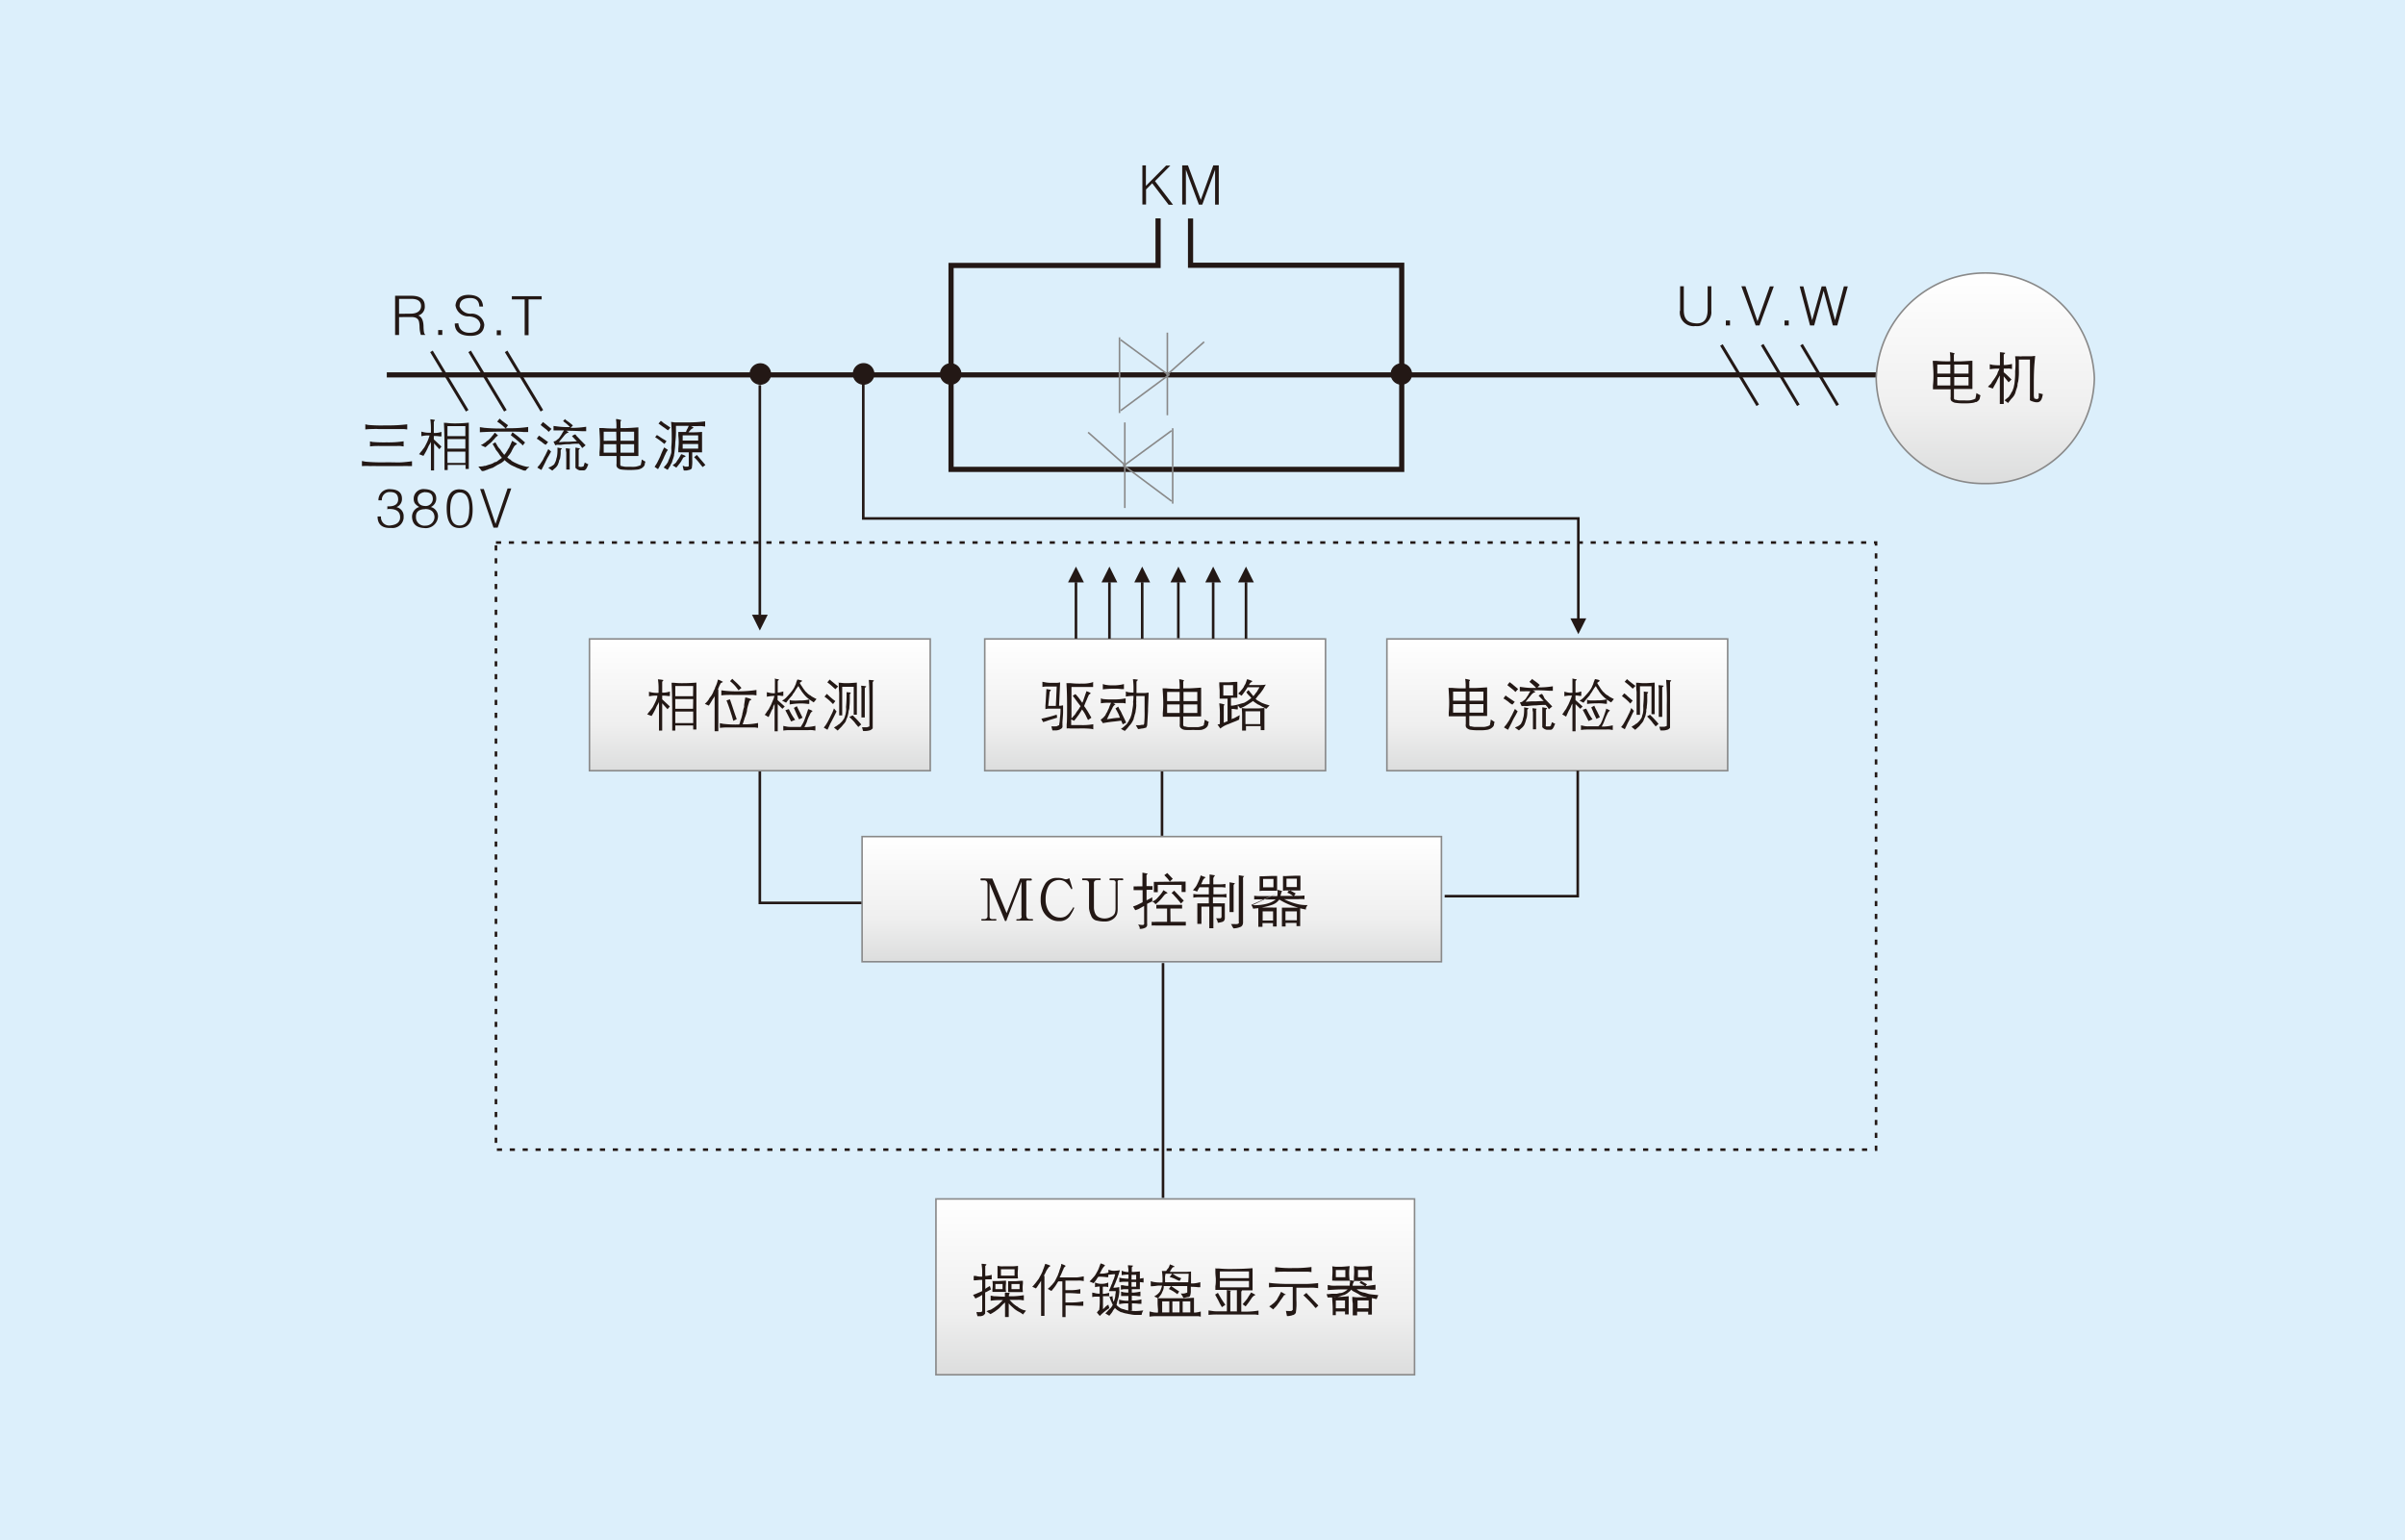 <svg id="图层_1" data-name="图层 1" xmlns="http://www.w3.org/2000/svg" xmlns:xlink="http://www.w3.org/1999/xlink" viewBox="0 0 651.74 417.41"><defs><style>.cls-1{fill:#dceffb;}.cls-10,.cls-2,.cls-3,.cls-4,.cls-5{fill:none;}.cls-14,.cls-2,.cls-3,.cls-4,.cls-5{stroke:#231815;}.cls-10,.cls-11,.cls-12,.cls-14,.cls-2,.cls-3,.cls-4,.cls-5,.cls-6,.cls-7,.cls-8,.cls-9{stroke-miterlimit:22.93;}.cls-2,.cls-3{stroke-width:0.7px;}.cls-3{stroke-dasharray:1.4 2.09;}.cls-4{stroke-width:1.4px;}.cls-5{stroke-width:0.81px;}.cls-10,.cls-11,.cls-12,.cls-6,.cls-7,.cls-8,.cls-9{stroke:#898989;stroke-width:0.43px;}.cls-6{fill:url(#未命名的渐变_6);}.cls-7{fill:url(#未命名的渐变_6-2);}.cls-8{fill:url(#未命名的渐变_6-3);}.cls-9{fill:url(#未命名的渐变_6-4);}.cls-11{fill:url(#未命名的渐变_6-5);}.cls-12,.cls-13,.cls-14{fill-rule:evenodd;}.cls-12{fill:url(#未命名的渐变_6-6);}.cls-13,.cls-14{fill:#231815;}.cls-14{stroke-width:0.35px;}</style><linearGradient id="未命名的渐变_6" x1="318.48" y1="2639.13" x2="318.48" y2="2591.48" gradientTransform="matrix(1, 0, 0, -1, 0, 2964.07)" gradientUnits="userSpaceOnUse"><stop offset="0" stop-color="#fff"/><stop offset="0.65" stop-color="#efefef"/><stop offset="1" stop-color="#dcdddd"/></linearGradient><linearGradient id="未命名的渐变_6-2" x1="312.12" y1="2737.33" x2="312.12" y2="2703.41" xlink:href="#未命名的渐变_6"/><linearGradient id="未命名的渐变_6-3" x1="422.02" y1="2790.89" x2="422.02" y2="2755.18" xlink:href="#未命名的渐变_6"/><linearGradient id="未命名的渐变_6-4" x1="313.04" y1="2790.89" x2="313.04" y2="2755.18" xlink:href="#未命名的渐变_6"/><linearGradient id="未命名的渐变_6-5" x1="205.91" y1="2790.89" x2="205.91" y2="2755.18" xlink:href="#未命名的渐变_6"/><linearGradient id="未命名的渐变_6-6" x1="538.02" y1="2890.16" x2="538.02" y2="2833.02" xlink:href="#未命名的渐变_6"/></defs><title>SSD1</title><rect class="cls-1" width="651.74" height="417.41"/><path class="cls-2" d="M205.91,209V244.7h27.71m81.28-35.76v17.58m.27,34.49v63.66m4.15-166.89v15.3"/><rect class="cls-3" x="134.4" y="147.04" width="374" height="164.54"/><path class="cls-4" d="M104.82,101.6H509M313.83,59.17V71.94h-56.1v55.27H379.86V71.89H322.63V59.21"/><path class="cls-5" d="M116.92,95.23l9.69,16.1m.66-16.1,9.69,16.1m.2-16.1,9.69,16.1"/><path class="cls-5" d="M466.49,93.5l9.85,16.34m1.2-16.42,9.81,16.42m.85-16.42L498,109.84"/><rect class="cls-6" x="253.64" y="324.94" width="129.69" height="47.65"/><rect class="cls-7" x="233.62" y="226.73" width="157" height="33.92"/><rect class="cls-8" x="375.84" y="173.17" width="92.35" height="35.71"/><rect class="cls-9" x="266.86" y="173.17" width="92.35" height="35.71"/><line class="cls-10" x1="294.87" y1="117.17" x2="305.01" y2="126.16"/><rect class="cls-11" x="159.74" y="173.17" width="92.35" height="35.71"/><line class="cls-10" x1="304.82" y1="114.49" x2="304.82" y2="137.68"/><line class="cls-10" x1="317.79" y1="136.5" x2="317.79" y2="126.24"/><line class="cls-10" x1="317.48" y1="135.82" x2="304.31" y2="125.99"/><line class="cls-10" x1="317.48" y1="116.72" x2="304.7" y2="126.09"/><line class="cls-10" x1="317.79" y1="116.06" x2="317.79" y2="126.24"/><line class="cls-10" x1="326.32" y1="92.65" x2="316.16" y2="101.64"/><line class="cls-10" x1="316.35" y1="90.15" x2="316.35" y2="112.54"/><line class="cls-10" x1="303.38" y1="111.94" x2="303.38" y2="101.51"/><line class="cls-10" x1="303.69" y1="111.28" x2="316.93" y2="101.47"/><line class="cls-10" x1="303.67" y1="92.09" x2="316.45" y2="101.47"/><line class="cls-10" x1="303.38" y1="91.43" x2="303.38" y2="101.7"/><path class="cls-12" d="M538,131.05a29.07,29.07,0,0,1-29.56-28.57,29.58,29.58,0,0,1,59.12,0A29.07,29.07,0,0,1,538,131.05Z"/><path class="cls-2" d="M427.56,208.88v34H391.49M205.91,104.38v62.28"/><polygon class="cls-13" points="205.91 170.89 208.05 166.6 203.78 166.6 205.91 170.89"/><polygon class="cls-13" points="319.34 153.56 321.47 157.84 317.19 157.84 319.34 153.56"/><line class="cls-2" x1="309.53" y1="157.78" x2="309.53" y2="173.08"/><polygon class="cls-13" points="309.53 153.56 311.68 157.84 307.39 157.84 309.53 153.56"/><line class="cls-2" x1="337.66" y1="157.78" x2="337.66" y2="173.08"/><polygon class="cls-13" points="337.66 153.56 339.79 157.84 335.5 157.84 337.66 153.56"/><line class="cls-2" x1="328.76" y1="157.78" x2="328.76" y2="173.08"/><polygon class="cls-13" points="328.76 153.56 330.91 157.84 326.63 157.84 328.76 153.56"/><line class="cls-2" x1="300.65" y1="157.78" x2="300.65" y2="173.08"/><polygon class="cls-13" points="300.65 153.56 302.78 157.84 298.5 157.84 300.65 153.56"/><path class="cls-13" d="M528.39,95.44a9.55,9.55,0,0,1,.13,1.69v.79a31.11,31.11,0,0,1-3.76-.12h-1c.12,1.69.2,3,.2,3.88a26.68,26.68,0,0,1-.14,2.83v1h4.79v2.13a1.19,1.19,0,0,0,0,.53.2.2,0,0,0,0,.11l.17.35a2.34,2.34,0,0,0,.49.33,1.91,1.91,0,0,0,.77.23,13.29,13.29,0,0,0,2.27.12,12.3,12.3,0,0,0,2.27-.12,2.69,2.69,0,0,0,.78-.23h.29a.48.48,0,0,1,.23-.17,2.78,2.78,0,0,0,.43-.41,1.43,1.43,0,0,0,.23-.52.54.54,0,0,0,0-.18l.17-.52-1.12-.62a8,8,0,0,1-.23,1.26V108a2.82,2.82,0,0,1-.84.35,3.47,3.47,0,0,1-.85.17,8.55,8.55,0,0,1-1.24,0H531a3.45,3.45,0,0,1-.95-.17h-.31l-.23-.29v-2.64h5V97.77h-.31c-1.59.11-2.68.17-3.28.17h-1.43V96.1l.17-.18v-.17a6.28,6.28,0,0,0-1.3-.29Zm.13,5.81H525V98.81h3.53Zm4.94,0h-3.87V98.81h3.87Zm-4.94,3.22H525V102.2h3.53v2.27Zm4.94,0h-3.87V102.2h3.87v2.27Zm8.51-9V99a14.65,14.65,0,0,1-2.09-.12l-.66-.17v1.37a14,14,0,0,1,1.94-.17h.66a2.11,2.11,0,0,1-.31.7,7.06,7.06,0,0,0-.29.81l-.6,1a1.63,1.63,0,0,0-.23.35,2.32,2.32,0,0,0-.3.4,4,4,0,0,0-.48.76,1.37,1.37,0,0,0-.17.17,3.1,3.1,0,0,1-.43.39l-.29.35,1.32.47c.35-.66.62-1.15.83-1.5a3.92,3.92,0,0,0,.29-.58l.17-.35.18-.35.25-.46.18-.33v7.75H543V102l.37.45.48.58.47.58.78-.76c-1-1-1.52-1.49-1.67-1.6l-.43-.35v-1h1a3,3,0,0,1,.6,0l.64.11V98.64a12,12,0,0,1-1.78.29H543V96.1l.37-.35v-.12a11.62,11.62,0,0,0-1.32-.17Zm4.13,1.1h1a4.41,4.41,0,0,0,.89,0h2.45l1.08-.11-.19,2.07c-.12,1.38-.18,3.26-.18,5.6v3a2.48,2.48,0,0,0,.18.93h.25a1.17,1.17,0,0,0,.52.12l.37-.29v-.35a4.1,4.1,0,0,0,0-1l1.13.29-.12.58h0a3.87,3.87,0,0,1-.29.87,1.5,1.5,0,0,1-.49.57,1.17,1.17,0,0,1-.71.17,2.26,2.26,0,0,1-.78-.1,6.79,6.79,0,0,1-1-.35l-.11-.17a.48.48,0,0,1,0-.29V97.45h-3v2.6a17.35,17.35,0,0,1-.17,3.3,6.17,6.17,0,0,0-.2.85v.29a4.76,4.76,0,0,1-.23.82,11.46,11.46,0,0,0-.35,1.14,3.57,3.57,0,0,1-.6,1.1,5,5,0,0,1-.54.59l-.84,1.08-.95-.73.49-.41a7.69,7.69,0,0,0,.7-.58,4.82,4.82,0,0,1,.48-.7,2.14,2.14,0,0,1,.37-.68l.17-.35a2.06,2.06,0,0,1,.12-.35,3.72,3.72,0,0,0,.23-.87,5.53,5.53,0,0,0,.18-1.14,17.88,17.88,0,0,0,.13-2.83,18.88,18.88,0,0,0,0-4Z"/><path class="cls-13" d="M455.25,84.21a3.7,3.7,0,0,0,3.18,4.16,3.3,3.3,0,0,0,1,0A3.86,3.86,0,0,0,463.76,85a4.54,4.54,0,0,0,0-.74V77.59h-1v6.33c0,2.54-1,3.88-3.24,3.71s-3.26-1.21-3.22-3.71V77.59h-1v6.62Zm12.44,4h1.13V86.87h-1.13Zm8,0h1.12l3.88-10.6h-1.07l-3.35,9.46L473,77.59H471.9l3.87,10.6Zm7.91,0h1.14V86.87h-1.14Zm11.18-10.6h-1.12l-2.58,9.16-2.38-9.16h-1l2.81,10.6h1.12l2.56-9.4h0l2.5,9.4h1.2l2.85-10.6h-1.06l-2.39,9.16h0Z"/><path class="cls-13" d="M108.14,85.05V81h3.29c1.78,0,2.68.66,2.68,1.93s-1,2.06-2.76,2.08Zm3.29.87c1.26,0,1.94.41,2.13,1.34a8.83,8.83,0,0,1,.14,1.26,7.5,7.5,0,0,0,.35,2.25h1.2v-.12c-.29,0-.45-.77-.48-2.25s-.49-2.58-1.44-2.89a2.45,2.45,0,0,0,1.78-2.59c0-1.85-1.22-2.76-3.68-2.76h-4.36V90.79h1.07V85.94Zm7.31,4.85h1.12V89.45h-1.12Zm4.5-3.09c0,2.14,1.41,3.26,4,3.34s3.88-1,4-3a3.41,3.41,0,0,0-3.7-3,3.15,3.15,0,0,1-3-1.94c0-1.45.81-2.23,2.69-2.3s2.6.85,2.67,2.3h1c-.13-2-1.35-3.08-3.7-3.16s-3.57,1-3.76,2.83a3.48,3.48,0,0,0,3.7,3c1.78.15,2.79.91,3.05,2.25-.1,1.43-1,2.15-2.82,2.19s-3-.86-3.16-2.58Zm11.38,3.16h1.12V89.53h-1.12Zm4.09-9.69h3.47v9.69h1.06V81.15h3.55v-.87h-8.08Z"/><path class="cls-13" d="M310.57,55.43V51.34l1.67-1.67,4.44,5.82h1.2L313,49.09l4.15-4.21H316l-5.47,5.49V44.82h-.95V55.43Zm10.8,0V46h0l3.53,9.46h.91L329.28,46h0v9.46h1V44.82h-1.49l-3.39,9.35h0l-3.47-9.35h-1.56V55.43Z"/><path class="cls-14" d="M379.72,104.1a2.73,2.73,0,1,1,.08,0Z"/><line class="cls-2" x1="291.58" y1="157.78" x2="291.58" y2="173.08"/><polygon class="cls-13" points="291.58 153.56 293.73 157.84 289.43 157.84 291.58 153.56"/><polyline class="cls-2" points="233.94 104.05 233.94 140.51 427.72 140.51 427.72 167.65"/><polygon class="cls-13" points="427.72 171.87 429.87 167.59 425.57 167.59 427.72 171.87"/><path class="cls-14" d="M257.6,104.1a2.74,2.74,0,1,1,.07,0Z"/><path class="cls-14" d="M234,104.1a2.76,2.76,0,1,1,.06,0Z"/><path class="cls-14" d="M206,104.1a2.74,2.74,0,1,1,.1,0Z"/><path class="cls-13" d="M178.29,184.09a14.76,14.76,0,0,1,.18,2.3v1.38a7.32,7.32,0,0,1-2.14-.17l-.46-.12v1.22H176a9,9,0,0,1,1.46-.17h.68c0,.35-.14.46,0,.35a13.63,13.63,0,0,1-.82,1.93c-.19.39-.35.68-.46.88a.66.66,0,0,1-.12.17l-.29.39-.35.46a3.81,3.81,0,0,0-.5.64l-.24.24,1.21.46c.11-.19.15-.25.11-.17a16.2,16.2,0,0,0,1.05-1.94,6.17,6.17,0,0,1,.64-1.22l.21-.47V198h.87V190.6l.3.35.69.76.45.5.64-.74-2.08-1.94v-1a9.61,9.61,0,0,1,1.61.11h.47v-1.22a6,6,0,0,1-1.49.29h-.59v-2.94l.3-.35v-.12a8.66,8.66,0,0,0-1.23-.17Zm3.7.93c.12,2.13.18,4.77.18,7.75V198H183v-1.38h4.85v1.09h.87V185c-1.14.09-2.29.15-3.41.15a20.55,20.55,0,0,1-2.72-.11h-.67Zm5.82,3.68H183v-2.77h4.85Zm0,3.39H183v-2.63h4.85Zm0,3.88H183v-3.12h4.85V196Zm10.64-12-.62.64a9.38,9.38,0,0,1,1.78,1.78l.53.7.79-.64a18.7,18.7,0,0,0-1.94-1.94l-.58-.58Zm-3.88.18a10.28,10.28,0,0,1-.58,1.78,1.67,1.67,0,0,0-.21.52,3.54,3.54,0,0,1-.23.53,2.45,2.45,0,0,0-.24.52,3.22,3.22,0,0,1-.23.5,4.37,4.37,0,0,1-.52.82,3.15,3.15,0,0,0-.53.81,2.19,2.19,0,0,0-.29.39l-.33.35-.4.4,1.08.47c.31-.47.62-1,.93-1.51a1.51,1.51,0,0,1,.29-.45l.35-.58v9.48h1V186.86h-.12a1.78,1.78,0,0,0,.12-.29l.29-.7.35-.7.64-.35h0a6.6,6.6,0,0,0-1.34-.64Zm.93,2.94.92.12a29.4,29.4,0,0,0,3.87.15A33.09,33.09,0,0,0,205,187v1.46l-.92-.12h-5.52a10.84,10.84,0,0,0-1.14,0,15.67,15.67,0,0,0-1.94.12v-1.38Zm6.58,1.94h0a7.16,7.16,0,0,1,1.49.47v.17l-.47.27-.21.7c-.16.49-.3,1-.41,1.49s-.09.56,0,.2a7.51,7.51,0,0,1-.4,1.55,3.61,3.61,0,0,1-.24.62c-.19.62-.38,1.22-.58,1.8h1.17a18.27,18.27,0,0,0,3-.35v1.32l-.91-.12h-6.17q-.6,0-1.2,0a18,18,0,0,0-2.07.12V196l.93.18a29.4,29.4,0,0,0,4.3.17l.19-.41a5.68,5.68,0,0,1,.35-1.14c.16-.49.18-.64.33-1.22a1.22,1.22,0,0,1,.12-.58,6.44,6.44,0,0,1,.35-1.38,2,2,0,0,0,0-.35c0-.35.17-1.08.29-2.19Zm-5.2.8c.47,1.2.87,2.34,1.22,3.46a4.72,4.72,0,0,0,.18.53l.44,1.55.93-.47c-.58-1.57-1-2.9-1.37-4l-.47-1.37ZM210,184v3.88a5.25,5.25,0,0,1-1.72-.18l-.47-.11v1.22h.12a9,9,0,0,1,1.38-.18h.58a5.73,5.73,0,0,0-.23.7l-.29.68a2.13,2.13,0,0,1-.18.41,5.79,5.79,0,0,1-.45,1s-.11.22-.23.41a2.06,2.06,0,0,1-.41.68l-.29.41-.29.46-.29.35,1.05.62c.31-.64.56-1.18.74-1.61a3,3,0,0,1,.48-.79.48.48,0,0,1,0-.29,2.07,2.07,0,0,1,.29-.64l.12-.18v7.35h.85v-7.35l1.26,1.26.64-.62-1.94-1.74v-1.24a5,5,0,0,1,1.09.11h.46v-1.22a7,7,0,0,1-1.2.29h-.31v-3.12l.29-.29v-.17a6.41,6.41,0,0,1-1.05-.18h-.17Zm6.13.17h0a10.3,10.3,0,0,1,1.22.29v.14l-.64.47.29.5a2.71,2.71,0,0,0,.24.35l.34.52a5,5,0,0,0,.47.64,2.07,2.07,0,0,0,.5.56,4,4,0,0,0,.64.59h0a1.27,1.27,0,0,0,.41.23l.35.29.74.41.58.29-.76.91-.44-.29-.18-.12-.7-.5a7,7,0,0,1-.87-.76,10.29,10.29,0,0,1-.74-.87,5.47,5.47,0,0,1-.52-.74.91.91,0,0,0-.17-.23c-.2-.31-.37-.62-.53-.93l-.33.46a8.32,8.32,0,0,0-.69,1.09c-.16.23-.39.54-.7.93q.35-.34,0,.12a21.1,21.1,0,0,0-1.61,1.93l-1.11-.58.41-.21a4.9,4.9,0,0,0,.7-.58c.19-.2.5-.53.91-1a9.54,9.54,0,0,0,1.1-1.43l.24-.41c.11-.27.23-.53.35-.76a1.6,1.6,0,0,0,.11-.39c.1-.31.22-.62.35-.93ZM214,189.73v1.2a16.14,16.14,0,0,1,2.6-.27,12.89,12.89,0,0,1,2.24.11h.47v-1.2a10.31,10.31,0,0,1-2.71.27,13.35,13.35,0,0,1-2.19,0l-.47-.17Zm1.94,1.67-.8.46c.51,1.11.84,1.94,1,2.25l.41.85.93-.44c-.23-.51-.49-1-.76-1.57-.19-.35-.31-.6-.4-.76Zm-3.1,1.08.93-.29.38.76a13.86,13.86,0,0,0,1.34,2.13l-1.1.46-.41-.81C213.84,194.44,213.46,193.68,212.82,192.48Zm6.16-.29h0a4.87,4.87,0,0,1,1.16.47v.11l-.23.18a2.09,2.09,0,0,0-.52.87,6.65,6.65,0,0,0-.41.85c-.12.27-.19.47-.23.58a4.16,4.16,0,0,1-.39,1,5.1,5.1,0,0,1-.41.8h.68a12.86,12.86,0,0,0,2.31-.33V198l-.8-.12a6.73,6.73,0,0,0-1.1,0h-5.12a11.73,11.73,0,0,0-1.67.12v-1.26l.76.15a5.33,5.33,0,0,0,1.26.12H217l.47-.8.17-.29a9.89,9.89,0,0,0,.57-1.39c.15-.37.42-1.17.81-2.37Zm5.82-8-.62.74a15.77,15.77,0,0,1,1.6,1.34l.59.52.73-.75-1.76-1.42h0l-.53-.46Zm10.62.18q.17,1.2.17,6.8v5.7l-.64.23h-1.37l.27,1a5.46,5.46,0,0,0,1,0,5.15,5.15,0,0,0,.87-.17,1.32,1.32,0,0,0,.5-.29l.26-.24V184.82l.29-.27v-.17l-1.26-.12Zm-8.14.75a19.86,19.86,0,0,0,.11,2.58v6.19h.82v-7.76h3.12v7.56h.85V185c-1.2.09-2,.15-2.54.15a11.48,11.48,0,0,1-1.94-.11H227Zm6,.74h.4l1,.12v.17l-.35.29v8h-.91v-7.1a6.61,6.61,0,0,0-.11-1.61Zm-3.88,1.73,1.1.11v.18l-.23.29v1.28a16.89,16.89,0,0,1-.11,2.13,2.34,2.34,0,0,1-.12.85,2.4,2.4,0,0,0-.12.53c0,.29-.1.58-.17.87a3.1,3.1,0,0,1-.23.73,4.94,4.94,0,0,0-.33.88,3.12,3.12,0,0,1-.59.81l-.29.35-.29.35L227,198l-1-.82.35-.21a1.18,1.18,0,0,1,.39-.23,3.17,3.17,0,0,0,.35-.29,2.23,2.23,0,0,0,.69-.53l.35-.35.24-.29a2.27,2.27,0,0,1,.29-.4l.17-.33a2.42,2.42,0,0,0,.12-.35,5.43,5.43,0,0,1,.17-.53,10.09,10.09,0,0,0,.18-1.1v-.62a2.29,2.29,0,0,1,0-.64,35.17,35.17,0,0,0,.11-3.7Zm-5.35.46-.64.76a11.81,11.81,0,0,1,1.84,1.55l.47.46.64-.81a14.93,14.93,0,0,1-1.94-1.61L224,188Zm1.94,3.88a10,10,0,0,1-.82,1.94l-.29.62a6.42,6.42,0,0,0-.33.64,14.81,14.81,0,0,1-.81,1.39l-.52.68,1,.58c.31-.62.54-1.14.74-1.61l.35-.64.29-.56c.23-.44.46-.89.7-1.39l.38-.76L226,192Zm5.08,1.94.67.68c.3.27.74.77,1.4,1.51-.08-.08,0,0,.23.29l-.81.68-.29-.39a6.5,6.5,0,0,1-.7-.87,17.93,17.93,0,0,0-1.43-1.46Z"/><path class="cls-13" d="M282.49,184.8v1.38a6.21,6.21,0,0,1,1.14-.12c.48,0,1,0,1.45,0h1.28l-.23,5.26h-2.07l.4-3.88.29-.29v-.21a6.12,6.12,0,0,1-1-.18h-.18c-.15,2.74-.23,4.23-.27,4.5v.93l.62-.12h3.47a16.61,16.61,0,0,1-.17,2.66,8.1,8.1,0,0,1-.18,1.55v.23l-.75.35a.49.49,0,0,0-.24,0h-.23a.62.62,0,0,1-.27,0h-.64l.29,1.09h1.09a3,3,0,0,0,.93-.24l.17-.11.29-.18a.71.71,0,0,0,.23-.34,2,2,0,0,0,0-.59,1.77,1.77,0,0,0,0-.46c0-.7.14-1.67.18-2.93v-1.94l-.68.12H287l.29-6.34a4,4,0,0,1-1,.12q-.66,0-1.32,0a8.45,8.45,0,0,1-1.94-.18l-.58-.11Zm13.57.12a8.85,8.85,0,0,1-2.89.35,22,22,0,0,1-3.05-.12H289c.12,1.88.17,3.93.17,6.17,0,2.54,0,4.2-.11,5v1.11a3.62,3.62,0,0,1,.93,0h2.42a25.55,25.55,0,0,1,3.39.11l.47.12v-1.38a16,16,0,0,1-3.45.23h-2.54v-1.55l.79.39c.24-.29.31-.39.24-.27l1-1.34c.24-.35.43-.68.64-1l.27-.46a9.36,9.36,0,0,1,1.17,1.94l.46.93.91-.64-1.14-1.94a2.64,2.64,0,0,1-.23-.35,9.19,9.19,0,0,0-.58-.81v-.12l.4-1a11.19,11.19,0,0,0,.47-1.1l.41-.91.44-.3v-.17a4.22,4.22,0,0,0-1.14-.47h0a1.38,1.38,0,0,1-.18.59l-.4,1.2-.35,1-.18.34c-.42-.62-.79-1.14-1.14-1.57l-.7-.79-.74.45c.76,1,1.28,1.74,1.56,2.09l.56.74a1.24,1.24,0,0,1-.22.34,4.6,4.6,0,0,1-.4.64,6.45,6.45,0,0,0-.7,1,2.7,2.7,0,0,1-.52.64,2.17,2.17,0,0,0-.24.29l-.38.41v-8.53h5.87v-1.38Zm-9.7,8.76.12.82-.91.29-1.46.44c-.52.2-1,.35-1.43.47l-.47-.91,1.05-.24C284.06,194.36,285.2,194.07,286.36,193.68ZM307,184a14.58,14.58,0,0,1,.17,2.19v1.51a8.24,8.24,0,0,1-1.49-.11h0l-.58-.18v1.38a10.87,10.87,0,0,1,1.61-.18h.46a13.66,13.66,0,0,1-.11,1.63,4.12,4.12,0,0,1,0,.86,11.63,11.63,0,0,1-.18,1.16,6.35,6.35,0,0,1-.17,1,4.31,4.31,0,0,1-.24.87,2,2,0,0,0-.11.35l-.18.35a2.68,2.68,0,0,0-.33.68,3.61,3.61,0,0,0-.46.69l-.58.53a5.53,5.53,0,0,1-.7.58l-.35.23,1.05.56a10.42,10.42,0,0,0,1.2-1.37,5,5,0,0,0,.87-1.17,7,7,0,0,0,.35-.73.54.54,0,0,0,0-.18l.18-.52a2.66,2.66,0,0,1,.11-.47,4.2,4.2,0,0,0,.22-.79v-.17a9.06,9.06,0,0,0,.19-1.63,4.12,4.12,0,0,1,0-.86,4.82,4.82,0,0,1,0-.93v-.64h2.25v4.17a26.64,26.64,0,0,1-.12,3.34.79.79,0,0,1-.17.29h-.47a3.27,3.27,0,0,1-1,.11h-.62l.62,1.05a7.19,7.19,0,0,0,1.05-.17h.23l.7-.18h.12a.36.36,0,0,0,.17-.23,1.5,1.5,0,0,0,.18-.41c0-.12.11-1.39.23-3.88v-.64l.17-4.38-1,.12h-2.29v-3a.61.61,0,0,1,.17-.34l.18-.12v-.18l-.91-.11H307Zm-8.14,1.4.58.17a10,10,0,0,0,2.25.17,10.88,10.88,0,0,0,2.89-.34v1.37h-.64a13.05,13.05,0,0,0-2.25-.11,24.29,24.29,0,0,0-2.83.17Zm-.62,3.87.62.18a19.68,19.68,0,0,0,2.77.11,15.61,15.61,0,0,0,3.41-.29v1.38l-.64-.12h-2.75l.64.35h0l-.23.18a2.06,2.06,0,0,0-.64.93c-.22.38-.7,1.35-1.44,2.94l1.14-.17a17.28,17.28,0,0,1,2.37-.23l-.21-.59a5.48,5.48,0,0,0-.41-.87c-.19-.42-.43-.77-.58-1.08l.75-.47.33.7a6,6,0,0,1,.7,1.32c.2.35.56,1.12,1.11,2.3l-.93.47-.41-1-1.73.22a32.19,32.19,0,0,0-3.23.46l-.62-.91.29-.23c.2-.16.24-.2.11-.12a1.7,1.7,0,0,0,.45-.35,1.28,1.28,0,0,1,.23-.29,1.09,1.09,0,0,0,.23-.29,3.92,3.92,0,0,1,.47-.85,8.89,8.89,0,0,1,.46-1,8,8,0,0,1,.3-.82l.29-.67h-.82a12.58,12.58,0,0,0-1.94.15V189.2Zm21.32-5.08a12,12,0,0,1,.12,1.69v.8a29.17,29.17,0,0,1-3.63-.12h-1c.12,1.7.18,3,.18,3.88a26.52,26.52,0,0,1-.12,2.81v1h4.61v2a1.51,1.51,0,0,0,0,.52.24.24,0,0,0,0,.12l.18.35a3.1,3.1,0,0,0,.46.35,2.2,2.2,0,0,0,.74.23,16.3,16.3,0,0,0,2.21,0,16,16,0,0,0,2.19,0,2.76,2.76,0,0,0,.74-.23l.29-.12a.76.76,0,0,1,.23-.17,2,2,0,0,0,.41-.41,1.36,1.36,0,0,0,.23-.52.54.54,0,0,0,0-.18l.18-.52-1.11-.62a7.56,7.56,0,0,1-.23,1.26v.23a2.13,2.13,0,0,1-.8.35,3.66,3.66,0,0,1-.81.18c-.41,0-.82,0-1.22,0h-1.32a3.5,3.5,0,0,1-.91-.18h-.29l-.24-.29v-2.44h4.85v-7.78h-.29c-1.55.12-2.6.18-3.18.18h-1.38v-1.84l.18-.18v-.17a6.4,6.4,0,0,0-1.28-.29Zm.12,5.82h-3.4v-2.48h3.4Zm4.78,0h-3.74v-2.48h3.74Zm-4.78,3.22h-3.4v-2.31h3.4Zm4.78,0h-3.74v-2.31h3.74ZM338,184c-.11.27-.23.58-.34.93a4.52,4.52,0,0,1-.18.47,3.88,3.88,0,0,0-.46.85l-.18.23a2.29,2.29,0,0,1-.41.52h0a3,3,0,0,1-.58.64l-.29.35.91.57c.47-.61.87-1.17,1.22-1.67l.41-.64h3.22c-.41.7-.66,1.12-.74,1.28a2.86,2.86,0,0,0-.46.58.91.91,0,0,1-.18.21l-.17.24-.12.11-.79-1a1,1,0,0,1-.24-.29l-.29-.35-.58.58a5.64,5.64,0,0,0,1,1.15l.35.41a10.83,10.83,0,0,1-1,.75,7.07,7.07,0,0,1-1,.58,10.4,10.4,0,0,0-1.21.33l-.69.18h0a8.33,8.33,0,0,1-1.21.23h-.4v-2.13h1.72V184.8c-1.18,0-1.94.12-2.48.12h-2.42c0,1.12.11,1.94.11,2.19v2.25h2.14v6.11a4.34,4.34,0,0,0-.86.36h-.17v-4.57l.17-.17v-.18a10.81,10.81,0,0,0-1.28-.29h-.11a22.66,22.66,0,0,1,.17,3.3v2.32l-.64.12.76,1.1a7,7,0,0,1,1.34-.87c.09,0,.19,0,.21-.12l.35-.11c.34-.12.67-.26,1-.41l.58-.23.85-.33.76-.35.17-1.22-1.61.87h-.17l-.41.23v-2.79a6,6,0,0,1,1.2.12h.47V191.2l.64.76.41-.12a17.88,17.88,0,0,1,.11,1.94V198h1.05v-1.21h4v1.09h1v-6c-.64.07-1.29.11-1.94.12h-2.4a6.46,6.46,0,0,1-.88,0l-1.14-.12a7.36,7.36,0,0,0,1.44-.7,11.08,11.08,0,0,0,1-.64.32.32,0,0,0,.16-.09l.52-.35.12-.12h0c.46.35.91.66,1.33.93a5.6,5.6,0,0,1,1,.51,2.92,2.92,0,0,0,.47.23l.41.23.4.23.91-.93a14.43,14.43,0,0,1-2.19-.73l-1.22-.7-.38-.35h0a3.36,3.36,0,0,0,.34-.41l.18-.23a6.43,6.43,0,0,1,.68-.79l.35-.47.29-.41.17-.23.41-.74.35-.58a7.5,7.5,0,0,1-1.34.12h-3.22c.23-.47.45-.72.62-.76l.23-.17v-.18a9.67,9.67,0,0,0-1.31-.46Zm-3.87,4.5h-2.62v-2.81h2.64v2.81Zm7.38,7.75h-4v-3.47h4Z"/><path class="cls-13" d="M397.07,184.09a11.59,11.59,0,0,1,.12,1.66v.8a29.71,29.71,0,0,1-3.65-.12h-1c.12,1.69.18,3,.18,3.88a26.79,26.79,0,0,1-.12,2.83v1h4.62v2.11a1.14,1.14,0,0,0,0,.52.13.13,0,0,0,0,.12l.17.33a2.3,2.3,0,0,0,.47.35,1.69,1.69,0,0,0,.73.23,13.4,13.4,0,0,0,2.19.12,11.45,11.45,0,0,0,2.19-.12,2.23,2.23,0,0,0,.76-.23l.29-.12a.91.91,0,0,1,.23-.17,3,3,0,0,0,.41-.39,1.19,1.19,0,0,0,.21-.52.28.28,0,0,0,0-.18l.16-.52L404,195a8,8,0,0,1-.23,1.28v.23a2.24,2.24,0,0,1-.81.35,4.36,4.36,0,0,1-.8.16c-.41,0-.81,0-1.22,0h-1.32a6,6,0,0,1-.93-.16h-.27l-.25-.27v-2.54H403v-7.75h-.27c-1.55.11-2.6.17-3.18.17h-1.39v-1.84l.19-.18v-.17a7,7,0,0,0-1.28-.29Zm.12,5.81h-3.41v-2.46h3.41Zm4.79,0h-3.75v-2.46H402Zm-4.79,3.24h-3.41v-2.31h3.41Zm4.79,0h-3.75v-2.31H402Zm13.12-9-.64.64.17.15a15.17,15.17,0,0,1,1.21,1.05l.46.46a19.62,19.62,0,0,1-3.51-.17l-.93-.12v1.2h1.34a7.85,7.85,0,0,1,1,0h.52l-.41.64a3.08,3.08,0,0,1-.46.76c-.19.31-.33.54-.45.7.12-.16.08-.12-.11.11l-.29.24a1.64,1.64,0,0,0-.35.29,1.77,1.77,0,0,1-.41.21h-.12l-.23.12.47.93a.3.3,0,0,0,.23,0,.45.45,0,0,1,.23,0,2.81,2.81,0,0,1,.58,0h.57c.58-.08,1.28-.14,2.09-.18h.33c.81-.07,1.38-.11,1.69-.11h.79l.17.23a2.35,2.35,0,0,1,.47.58l.23.35.91-.76c-.75-.77-1.45-1.47-2.07-2.13l-.37-.79-.33-.47a1.64,1.64,0,0,0-.58.23l-.35.24,1.22,1.28.18.15-2.39.12h-1.08l-1.44.11c.22-.31.49-.64.8-1l.58-.7a2.79,2.79,0,0,1,.81-.76l.41-.17v-.12l-.64-.35a39.34,39.34,0,0,1,4.5.12h.91V186a23.87,23.87,0,0,1-3,.29h-1.17l.64-.64a14,14,0,0,0-1.61-1.26l-.52-.41Zm-6,.73-.62.82,1.26,1a4.57,4.57,0,0,1,.7.62l.23.23.74-.8c-.45-.38-.86-.71-1.21-1a6.33,6.33,0,0,0-.81-.64ZM408,188.49l-.58.81a7.62,7.62,0,0,1,.87.56l.35.24c.31.27.51.44.62.52l.18.12.41.23.64-.76L408.7,189Zm5,3.23h.17a7.16,7.16,0,0,0,1,.18v.15l-.29.3v.87a7.48,7.48,0,0,1-.12,1.16,3.62,3.62,0,0,1-.17.56l-.16.58a8.75,8.75,0,0,1-.35.93,3.22,3.22,0,0,1-.58.74l-.41.35-.46.41-1.09-.76.33-.17a2.81,2.81,0,0,0,.7-.33,3.73,3.73,0,0,0,.58-.47l.35-.7a3.26,3.26,0,0,0,.23-.81,4,4,0,0,0,.18-.68,11.12,11.12,0,0,0,.11-2.31Zm4.9,0h.31a8.58,8.58,0,0,0,1,.18v.15l-.29.3v3.89a2.15,2.15,0,0,0,0,.62h.23a1,1,0,0,0,.35,0h.35a.13.13,0,0,0,.12,0,.91.91,0,0,1,.34-.17v-.22a3.28,3.28,0,0,0,.24-.75l.91.46-.18.29a1.42,1.42,0,0,0-.11.33l-.18.35a2.49,2.49,0,0,1-.33.47l-.35.17a.11.11,0,0,1-.11,0h-1.05a2.87,2.87,0,0,1-.64-.23,2.3,2.3,0,0,1-.56-.47v-5.33Zm-2.6.18a4,4,0,0,0,.12,1.08v4.68h.85v-5.1a.3.3,0,0,1,0-.23l.12-.12v-.12a11.12,11.12,0,0,0-1.14-.15Zm-4.78.27c-.24.5-.49,1-.76,1.57l-.41.74-.17.35a6.49,6.49,0,0,1-.62,1,4.93,4.93,0,0,1-.7.93l-.29.39,1.1.64c.53-1,.86-1.69,1-1.94a15.46,15.46,0,0,1,.88-1.72c-.35.6-.31.55.11-.18l.62-1.16-.73-.64Zm15.6-8.3v3.88a5.25,5.25,0,0,1-1.72-.17l-.47-.12v1.22H424a9,9,0,0,1,1.37-.17H426c-.09.23-.16.46-.23.69l-.29.68c-.05.14-.11.28-.17.41a9,9,0,0,1-.47,1l-.23.41a2.26,2.26,0,0,1-.39.67l-.29.41-.29.47-.29.35,1.05.62.73-1.61c.23-.37.39-.66.47-.8a.65.65,0,0,1,.11-.29,2.18,2.18,0,0,1,.29-.64l.12-.17v7.48h.85v-7.35l1.28,1.26.64-.62-1.94-1.74v-1.24a5.1,5.1,0,0,1,1.11.11h.46v-1.22a5.56,5.56,0,0,1-1.22.29h-.35v-3.12l.29-.29v-.17a5.89,5.89,0,0,1-1-.18H426Zm6.11.18h0a7.46,7.46,0,0,1,1.22.29v.27l-.64.47.29.5c.07.12.15.24.23.35l.33.52a5,5,0,0,0,.47.64,1.85,1.85,0,0,0,.52.56,3.59,3.59,0,0,0,.64.59h0a1.27,1.27,0,0,0,.41.23,1.81,1.81,0,0,1,.33.29l.75.41.58.29-.75.91-.47-.29-.17-.12-.68-.5a8.12,8.12,0,0,1-1.63-1.63,4.58,4.58,0,0,1-.5-.74,1.3,1.3,0,0,0-.18-.23c-.19-.31-.37-.62-.52-.93l-.35.46c-.23.31-.45.68-.7,1.09a7.35,7.35,0,0,1-.68.93q.36-.34,0,.12a21,21,0,0,0-1.6,1.93l-1.11-.58.41-.21a7.69,7.69,0,0,0,.7-.58l.91-1a9.54,9.54,0,0,0,1.1-1.43l.23-.41c.1-.26.21-.51.33-.76a1.61,1.61,0,0,0,.12-.39l.35-.93Zm-2.14,5.54v1.2a18.19,18.19,0,0,1,2.66-.17,12.13,12.13,0,0,1,2.25.12h.46v-1.21a10.76,10.76,0,0,1-2.71.28,16,16,0,0,1-2.19,0l-.47-.18Zm1.94,1.67-.81.46c.5,1.11.83,1.94,1,2.25l.4.86.93-.45c-.23-.5-.48-1-.75-1.57l-.41-.76Zm-3.1,1.09.91-.3.41.76a13,13,0,0,0,1.32,2.13l-1.09.47-.41-.82C429.93,194.3,429.54,193.55,428.9,192.35Zm6.17-.3h0a5.17,5.17,0,0,1,1.14.47v.12l-.23.17a2.33,2.33,0,0,0-.51.87,6.72,6.72,0,0,0-.4.86l-.24.58a10.19,10.19,0,0,1-.4,1l-.41.79h.7a12.75,12.75,0,0,0,2.3-.33v1.26l-.81-.12a6.61,6.61,0,0,0-1.09,0h-5.06a11.59,11.59,0,0,0-1.66.12v-1.26l.75.16a4.89,4.89,0,0,0,1.26.11h2.72l.56-.6a2.64,2.64,0,0,1,.15-.29,11.51,11.51,0,0,0,.59-1.4c.15-.36.42-1.16.81-2.36Zm5.81-8-.64.73a16.12,16.12,0,0,1,1.63,1.34l.56.53.76-.76c-.7-.5-1.26-.95-1.73-1.32h0l-.52-.46Zm10.6.17a64.52,64.52,0,0,1,.18,6.81v5.7a3.77,3.77,0,0,1-.64.23h-1.38l.29,1a8.17,8.17,0,0,0,1,0,4.25,4.25,0,0,0,.86-.18,1.22,1.22,0,0,0,.52-.29l.23-.23V184.82l.29-.27v-.17l-1.26-.12Zm-8.12.76a18.36,18.36,0,0,0,.12,2.58v6.18h.91V186h3.12v7.56h.87V185c-1.2.09-2,.15-2.54.15a11.36,11.36,0,0,1-1.93-.11h-.68Zm6,.74h.41l1,.11V186l-.35.29v8h-.93v-7a6.08,6.08,0,0,0-.12-1.61Zm-3.87,1.72,1.1.12v.17l-.23.29v1.28a11.66,11.66,0,0,1-.12,2.13,2.19,2.19,0,0,1-.13.86,2.26,2.26,0,0,0,0,.52q-.08.44-.18.87a2.66,2.66,0,0,1-.23.74,8.31,8.31,0,0,0-.35.87,3.38,3.38,0,0,1-.58.82l-.29.34-.27.35-1.11,1-1-.81.33-.22a2.06,2.06,0,0,1,.41-.23l.35-.29a2.1,2.1,0,0,0,.7-.52l.35-.35a1.09,1.09,0,0,1,.23-.29,1.33,1.33,0,0,1,.29-.41c0-.11.1-.22.15-.33A1.45,1.45,0,0,0,445,194l.18-.52a6.35,6.35,0,0,0,.15-1.15c0-.2,0-.41,0-.62a3.42,3.42,0,0,1,0-.64,32.6,32.6,0,0,0,.12-3.7Zm-5.37.47-.62.75a14.25,14.25,0,0,1,1.84,1.55l.44.47.64-.82a20,20,0,0,1-1.84-1.61l-.46-.34Zm1.93,3.87a9.46,9.46,0,0,1-.81,1.94l-.29.62-.35.64c-.19.39-.46.85-.79,1.4l-.53.68,1,.58c.31-.62.56-1.15.76-1.61l.34-.64.3-.56c.23-.45.44-.9.67-1.4l.41-.76-.74-.79Zm5.06,1.94.7.68c.27.27.74.78,1.4,1.51-.1,0,0,0,.21.29l-.79.68-.29-.39a5.34,5.34,0,0,1-.7-.87c-.35-.43-.8-.91-1.32-1.45Z"/><path class="cls-13" d="M266,342.62a13.38,13.38,0,0,1,.17,2.19V346a5.55,5.55,0,0,1-1.72-.19h-.58V347h.46l1.26-.12h.58v3L266,350l-1.78.76-.53.17.64,1,1.09-.52.29-.18.46-.29v4.46a1.28,1.28,0,0,1-.4.21h-.41a.45.45,0,0,1-.23,0h-.53l.29,1.11h.88a2.91,2.91,0,0,0,.64-.18h0a1.07,1.07,0,0,0,.35-.29l.21-.23v-5.74l.41-.17.52-.29.64-.35-.29-.93a10.37,10.37,0,0,0-1.15.7l-.09.07v-2.59h1.74v-1.21a8.59,8.59,0,0,1-1.51.3H267V343.1l.29-.29v-.17l-1-.12H266Zm4.32.46v3.4h5.55a10.79,10.79,0,0,1,0-2.54v-.86a11,11,0,0,1-1.52.12c-.43,0-.87,0-1.31,0h-1.17a4.45,4.45,0,0,1-.73,0l-.82-.12Zm4.62,2.66h-3.69V344h3.69Zm-6,1.38a7.78,7.78,0,0,1,0,2.26v.76h3.68a9.92,9.92,0,0,1,0-2.31v-.75l-1.94.11h-1.78Zm4.26,0v3.06h4a9.92,9.92,0,0,1,0-2.31v-.75c-1,0-1.66.11-1.94.11h-2Zm-1.51,2.26h-1.94V348h1.94Zm4.61,0h-2.19V348h2.19Zm-3.87.93h0l1.16.1v.2l-.18.29v.42h1.09a22.49,22.49,0,0,0,2.95-.29v1.4l-.93-.12a7.85,7.85,0,0,0-1,0h-1.94l.29.29a8,8,0,0,0,1.05,1l.4.29a1.27,1.27,0,0,0,.41.23l.35.3a8.68,8.68,0,0,0,.85.46l.29.12.82.21-.82,1.05-.29-.24-.52-.34a1,1,0,0,1-.23-.12,6.89,6.89,0,0,1-1.26-.8l-1.11-1-.45-.53v3.71h-1V353l-.58.5-1,1.05-.35.29-.64.47-.23.17c-.35.21-.72.45-1.15.68l-1.1-.8.46-.17a.9.9,0,0,1,.24-.12,1.34,1.34,0,0,0,.58-.17l.85-.52.47-.35.4-.29a4.92,4.92,0,0,0,.76-.68l.7-.7H271a15.71,15.71,0,0,0-2.54.17v-1.39l.91.17c.78,0,1.77.12,2.95.12v-1Zm10.81-7.75-.4,1.16a6,6,0,0,0-.3.8l-.15.35c-.18.35-.29.62-.41.81s-.35.66-.46.85l-.12.18-.35.46-.35.47-.68.81-.29.27,1,.47a7.58,7.58,0,0,0,.76-1.09,2.78,2.78,0,0,0,.35-.52l.11-.17.18-.29v9.51h.91V345.78h-.18a9.93,9.93,0,0,0,.7-1.38c.21-.34.44-.67.68-1l.35-.21V343a9,9,0,0,0-1.32-.47Zm4.33,0h0a3.88,3.88,0,0,1,1.16.47v.17l-.41.37-.23.62a.57.57,0,0,0-.12.23,19,19,0,0,1-.81,1.78h4.73a15.69,15.69,0,0,0,1.8-.29v1.28l-.76-.11a6.49,6.49,0,0,0-1.08,0h-3.12v2.59h1.37a11.85,11.85,0,0,0,2.66-.29v1.21h-.64a27.44,27.44,0,0,0-3.39-.12V353h1.61a18.39,18.39,0,0,0,3.23-.29v1.2h-.81c-.62,0-1.94-.11-4-.11v3.17h-.87v-9.69h-1.09l-.25.35a10.23,10.23,0,0,1-.62,1c-.16.23-.49.64-1,1.26l-1-.58.29-.23.18-.18a1.29,1.29,0,0,0,.38-.39,3,3,0,0,0,.59-.64h0a4.34,4.34,0,0,0,.46-.58l.18-.35c.18-.33.35-.67.5-1a2.55,2.55,0,0,0,.25-.59,4.12,4.12,0,0,1,.23-.58,7.68,7.68,0,0,1,.45-1.32.68.68,0,0,1,.12-.4Zm10.64,0c-.12.27-.22.58-.35.93a4.22,4.22,0,0,1-.18.45l-.21.46-.17.29a9.14,9.14,0,0,1-.64,1.09l-.88,1-.52.53,1.11.46a7.9,7.9,0,0,0,.93-1.28l.33-.46a12.24,12.24,0,0,1,2.26.12h.45v-.68h.17l1.23-.12h.46a10.66,10.66,0,0,1-.35,1.26,6.65,6.65,0,0,0-.46,1.22l-.18.33c-.12.34-.25.67-.4,1a7.05,7.05,0,0,0-.3.76h1.85a3.52,3.52,0,0,1-.12,1v.24a4.18,4.18,0,0,1-.21,1,3.83,3.83,0,0,0-.18.64h0l-.23-.34a.28.28,0,0,0,0-.18,2.79,2.79,0,0,1-.12-.81v-.18l-.93.23v-1.14a8.35,8.35,0,0,1-1.49.29h-.23v-1.94a7.85,7.85,0,0,1,1,0l.48.12v-1.26a4.11,4.11,0,0,1-1.8.35,3.7,3.7,0,0,1-1.32-.18l-.47-.17v1.26a6.09,6.09,0,0,1,1.11-.17H298v1.93a4.33,4.33,0,0,1-1.43-.19l-.58-.1v1.2l.7-.11H298a20.35,20.35,0,0,1-.11,3.58h0l-.35.35-.29.39.79.93a11.1,11.1,0,0,1,1.17-1.1h0c.42-.35.75-.58,1-.74l.41-.29-.27-.93a3.79,3.79,0,0,0-1.1.93l-.35.29v-3.53h1.72a10.11,10.11,0,0,0,.47,1.34l.17.33a2.06,2.06,0,0,0,.12.35.68.68,0,0,1,.17.35l-.17.29a3.63,3.63,0,0,1-.47.64l-.35.29-.52.58-.5.5,1.08.64.7-.87a1.63,1.63,0,0,1,.23-.35c0-.15.18-.31.29-.5l.12-.12.17-.29a4.1,4.1,0,0,0,.8.7l.29.15.29.18a1.38,1.38,0,0,0,.52.17l.35.12a4.64,4.64,0,0,0,1,.23,5.88,5.88,0,0,0,.93.18,7.08,7.08,0,0,0,1.2.17h1.86a2.7,2.7,0,0,1,.27-.87l.18-.35a17.92,17.92,0,0,1-1.94.17,9.61,9.61,0,0,1-1.61-.11A5.69,5.69,0,0,1,305,355c-.32-.11-.64-.21-1-.29a2.44,2.44,0,0,1-.7-.4,2.66,2.66,0,0,1-.46-.35c-.2-.2-.27-.31-.27-.35h0c.15-.5.19-.68.11-.52l.41-1.38a9,9,0,0,0,.23-1.38c.08-.5.08-.58,0-.23v-1.28a7.5,7.5,0,0,1-1.26.18h-.35c.16-.39.33-.8.53-1.21l.21-.58c.16-.35.29-.7.41-1a3,3,0,0,1,.23-.68l.41-1.28a10.39,10.39,0,0,1-1.67.17,3,3,0,0,1-1-.17l-.46-.12v.76a5.93,5.93,0,0,1-1.61.29H298a3.92,3.92,0,0,0,.29-.53l.35-.64a4.85,4.85,0,0,1,.53-.75l.23-.21v-.18a5,5,0,0,0-1.16-.46Zm7.38.35h.18L307,343v.17l-.29.29v1.26h.62l1.57-.12v1.94l1-.17v1.22l-1-.12v1.94h-2.19v.91h.56a13.42,13.42,0,0,0,1.78-.27v1.24h-.62a11,11,0,0,0-1.72-.11v1.28h.67a10.45,10.45,0,0,0,1.94-.3v1.21h-.64a12.51,12.51,0,0,0-1.93-.12v1.94h-1v-1.94h-.64a7,7,0,0,0-1.67.19h-.17v-1.2l.58.12a7.42,7.42,0,0,0,1.94.17v-1.28h-1.32l-.66,0v-1.2l.58.17h0a7.13,7.13,0,0,0,1.38.1v-.91h-1.32l-.7.12v-1.2h.58a5.36,5.36,0,0,0,1.44.17v-1.12h-1.44l-1,.11v-1.22l.75.17h.18a10,10,0,0,0,1.55.12v-1.12h-.35a10.62,10.62,0,0,0-1.49.17V344.4l.56.18a4.21,4.21,0,0,0,1.28.17v-.46a8.77,8.77,0,0,0-.12-1,2,2,0,0,1,0-.35Zm2.31,3.88h-1.26v-1.28h1.26v1.28Zm0,1.93h-1.26v-1.27h1.26v1.26Zm9.15-6.16a3.88,3.88,0,0,1-.41,1.09,2.86,2.86,0,0,0-.46.58l-.18.23h-1.14a12.59,12.59,0,0,1,.17,1.84,7.22,7.22,0,0,1,0,.93v.35a11.22,11.22,0,0,1-2.59-.17l-.59-.18v1.38c1,0,1.71-.18,2.14-.18h.93a13.67,13.67,0,0,1-.53,1.52,4.24,4.24,0,0,1-.58.69,3.92,3.92,0,0,1-.7.51l-.32.23.91.41V353c0,1,.11,1.71.11,1.94v.79a5.25,5.25,0,0,1-1.72-.17l-.58-.12v1.4a11.93,11.93,0,0,1,2.07-.12h11.19l.63.12v-1.4a6.24,6.24,0,0,1-1.55.29h-.29v-4l-2.25.12H316q-.6,0-1.2,0h-1a6.82,6.82,0,0,0,1-1.28,8.7,8.7,0,0,1,.35-.8,3.22,3.22,0,0,0,.21-.81v-.41h1.94l-.53.82a8.79,8.79,0,0,1,1.67.93l.64.46.47-.75c-.74-.47-1.26-.82-1.57-1.05l-.62-.41h4.38v1.75a3.81,3.81,0,0,1-.93.27,3.42,3.42,0,0,1-.64,0H320l.73,1.2a5.31,5.31,0,0,0,1-.23h.29l.39-.18.13-.27a4.28,4.28,0,0,0,.16-1.34v-1a15.77,15.77,0,0,1,1.94.11h.64v-1.37a8.5,8.5,0,0,1-1.94.35h-.58V344.6a10,10,0,0,1-1.44.11H317c.12-.19.16-.25.12-.17a3.28,3.28,0,0,1,.46-.76.7.7,0,0,1,.45-.39h.23v-.17a3.92,3.92,0,0,0-1.14-.47Zm0,3.57a7.14,7.14,0,0,1,1.78.69l.82.35.46-.75a6.35,6.35,0,0,1-1.8-.86l-.52-.34h4.34l-.12,2.3h-6.28q0-.37,0-.75a6.17,6.17,0,0,1,0-.86l.12-.69h1.78l-.68.91Zm-.17,9.57h-1.94v-3h1.94Zm2.77,0h-1.94v-3h1.94Zm2.92,0h-2.07v-3h2.07Zm6.79-12.05v.93c0,1,.12,1.68.12,2.07,0,.65,0,1.3-.12,1.94v1h3.12v5.81H329.8a7.83,7.83,0,0,1-1.37-.11l-.93-.14v1.22a20.61,20.61,0,0,1,2.36-.11h10.28l.91.11V355.2a24.23,24.23,0,0,1-3.3.29h-1.37V350l.17-.11v-.18h2.89v-6c-1.67.12-3.35.2-5.08.2a32.79,32.79,0,0,1-4.09-.12h-1Zm9.11,2.77h-7.89v-1.84h7.89Zm0,2.48h-7.89v-1.73h7.89Zm-3.12,6.51h-1.94v-5.06a.48.48,0,0,1,0-.29l.12-.11v-.12l-1.26-.17h2.92v5.81Zm3.7-5.12,1.11.59V351l-.35.18a2.63,2.63,0,0,0-.7.75,25.19,25.19,0,0,1-1.55,2.13l-.81-.58.46-.56a10.82,10.82,0,0,0,.85-1.05c.08-.15.22-.38.41-.69a9.59,9.59,0,0,0,.58-.92Zm-9,.1.46.82a22.68,22.68,0,0,0,1.56,2.42l-.94.64-.58-1-.44-.91-.82-1.49Zm15.51-7v1.38a15.67,15.67,0,0,1,1.94-.12,11.22,11.22,0,0,1,1.16,0h5.81l.93.12v-1.38a35.69,35.69,0,0,1-5,.28,28,28,0,0,1-4-.16l-.91-.12Zm-1.67,4.15v1.38a17.88,17.88,0,0,1,1.94-.12h4.5V355l-.35.3a7.62,7.62,0,0,1-1.17,0h-.33l.28,1.39a3.32,3.32,0,0,0,1-.11,2,2,0,0,0,.58-.18h.12l.35-.17c0-.12.23-.24.33-.33a16,16,0,0,0,.17-3.59V349h3.42a10.44,10.44,0,0,1,1.37,0l1.11.11v-1.37c-.86.11-1.81.19-2.83.23s-2.27,0-3.88,0a49.82,49.82,0,0,1-5.6-.18l-1-.11Zm3.33,2.6,1.28.76L348,351l-.47.7-.46.64c-.16.23-.27.39-.35.52l-.29.39a4.28,4.28,0,0,0-.33.47,7,7,0,0,1-.58.64,3.87,3.87,0,0,0-.47.52l-1.1-.82.46-.29.87-.69.7-.74c.18-.35.43-.8.74-1.34l.46-.91Zm6.81.27.52.58.58.58c.68.74,1.4,1.5,2.14,2.25l-.64.64h-.18l-.52-.64a34.88,34.88,0,0,0-2.72-2.77l.82-.64Zm7-7.36a16.48,16.48,0,0,1,0,3v1.05a2.15,2.15,0,0,1,.62,0h4.22a4.22,4.22,0,0,1-.11.93h0v.41h-3.3a15.32,15.32,0,0,1-1.66,0l-1-.18v1.38c1.84-.12,3.08-.18,3.74-.18h1.67l-.35.29-.18.12a4.19,4.19,0,0,1-.75.41,2.71,2.71,0,0,1-.68.17h-.18l-.79.18a2.81,2.81,0,0,1-.58,0h-.76l-1,.11h-.44l.29.91h1.2c.12,1.53.17,2.66.17,3.36v1.43H362v-1h2.49v.8h1V351.3c-1.2.12-1.94.18-2.42.18H361.5a1.29,1.29,0,0,1,.48,0,1.69,1.69,0,0,0,.45,0,4.89,4.89,0,0,0,.93-.24,4.76,4.76,0,0,1,.91-.27,7.88,7.88,0,0,0,.76-.4l.29-.24c.46-.35.7-.56.7-.64v-.17a3.65,3.65,0,0,1,.64.41,2.47,2.47,0,0,0,.46.23l.41.23.35.18a4.09,4.09,0,0,1,.62.4,5,5,0,0,0,1.16.45,2,2,0,0,1,.81.17h-2.24a4.82,4.82,0,0,1-.76,0l-1-.11a8.21,8.21,0,0,0,.12,1.78v3.24h1.18v-1h3v.79h1v-4.49l1.28.29.45-1.09c-1.07-.1-1.79-.17-2.13-.23a4,4,0,0,1-1-.25l-.53-.16-.58-.11-.35-.12-.5-.18-.52-.34-.24-.18a32.71,32.71,0,0,1,4,.12h1.1V348.2l-2.42.35h-.23l.35-.47-1.75-1h3.12a16.81,16.81,0,0,1,0-3v-1c-1.18.12-1.94.18-2.42.18H367.9l-1-.12a16.59,16.59,0,0,1,0,3v1a8.86,8.86,0,0,0-1.15-.17h0a12.78,12.78,0,0,1-.11-2.83l.11-1c-1.2.12-1.93.18-2.42.18H362l-1-.12Zm3.68,3.1H362v-1.94h2.58v1.94Zm6.18,0H368v-1.94h2.77Zm-2.48,1.51,1.44.81h-3.3a2.53,2.53,0,0,1,.29-1q.18-.24.12-.12a.48.48,0,0,0,0-.17h0a6.73,6.73,0,0,1,1.1,0h.76l-.46.64Zm-3.87,6.92H362v-2.13h2.49v2.13Zm6.35,0h-3v-2.13h3Z"/><path class="cls-13" d="M133.76,143h1.11l3.68-10.62h-1L134.29,142l-3.18-9.46h-1l3.68,10.63Zm-9.19-10.39c-2.38,0-3.56,1.7-3.52,5.25s1.14,5.28,3.52,5.24,3.55-1.67,3.51-5.12S127,132.6,124.57,132.64Zm2.6,5.25c0,3-.83,4.56-2.6,4.56S122,141,122,138.09s.85-4.62,2.59-4.62,2.62,1.46,2.6,4.5Zm-13.57-.46a2.77,2.77,0,0,0-1.94,2.71c.1,1.94,1.21,2.89,3.28,3A3.32,3.32,0,0,0,118.7,140a2.61,2.61,0,0,0-1.94-2.59,2.48,2.48,0,0,0,1.46-2.31c0-1.61-1.15-2.46-3.18-2.54a2.65,2.65,0,0,0-2.92,2.33c0,.07,0,.14,0,.21a2.3,2.3,0,0,0,.27,1.26,3.56,3.56,0,0,0,1.16,1Zm1.61-4c1.34,0,2,.55,2.08,1.67a1.94,1.94,0,0,1-1.8,2.07h-.14c-1.44,0-2.15-.7-2.19-1.85s.79-1.82,2.13-1.93Zm0,4.56c1.61,0,2.46.78,2.54,2.13a2.38,2.38,0,0,1-2.4,2.37h-.08a2.26,2.26,0,0,1-2.54-2.31C112.65,138.69,113.6,138,115.21,138Zm-10.12,0c2.15-.12,3.26.56,3.34,2.07s-1,2.21-2.6,2.37a2.22,2.22,0,0,1-2.58-2.42h-.93c0,2.19,1.3,3.23,3.7,3.1a3,3,0,0,0,3.36-2.66c0-.13,0-.26,0-.39a2.47,2.47,0,0,0-1.94-2.59,2.34,2.34,0,0,0,1.49-2.31c0-1.61-1.07-2.46-3-2.54a3.08,3.08,0,0,0-2.38.7,3,3,0,0,0-1,2.31h.93a2.1,2.1,0,0,1,1.93-2.25h.3c1.44,0,2.15.64,2.19,1.94s-.93,2.05-2.93,1.93v.88Zm83.77-14.67-.76.62a14.79,14.79,0,0,1,1.69,1.93l.62.74.75-.56-2.3-2.71Zm-4.27-.18-.17.29a10.73,10.73,0,0,1-.64,1.09,5.37,5.37,0,0,0-.53.81,3.16,3.16,0,0,1-.62.53l-.35.27,1,.64c.23-.27.47-.55.7-.86a3.25,3.25,0,0,1,.23-.29l.41-.58a1.27,1.27,0,0,1,.23-.41l.29-.58.62-.27v-.17a3.92,3.92,0,0,0-1.14-.47ZM180,121.26a18.41,18.41,0,0,0-1,2.25c-.23.52-.46,1-.68,1.43l-.29.58-.64,1,.93.64a19.5,19.5,0,0,0,1-1.94,13.48,13.48,0,0,0,.7-1.49,2.47,2.47,0,0,1,.23-.46,5.62,5.62,0,0,1,.39-.82l.35-.52-.91-.62Zm9.22.33H185v-1.26h4.2v1.26Zm0-2.19H185V118h4.2v1.38ZM178,117.91l-.46.58a21.72,21.72,0,0,1,1.93,1.37l.59.47.56-.76a6.09,6.09,0,0,0-.8-.52,14.13,14.13,0,0,1-1.22-.79l-.56-.35Zm13.09-3.69v1.38l-.93-.12a7.85,7.85,0,0,0-1,0h-1.94l.64.29V116l-.29.17c-.12,0-.43.31-1,1h.91a25.8,25.8,0,0,0,2.77-.12v5.55h-2.66v1.94a9.62,9.62,0,0,1-.11,2.21v.17l-.18.18a.88.88,0,0,1-.46.23l-.7.17a4,4,0,0,1-.85,0l-.29-1.22h.33a.57.57,0,0,1,.21.2h.81a1,1,0,0,0,.3-.14v-3.74H184.4a1.88,1.88,0,0,0-.58,0v-1c.07-.66.07-.72,0-.17a11.84,11.84,0,0,0,.11-1.57,14.19,14.19,0,0,0-.11-1.79v-1h2.07l.17-.46a3.88,3.88,0,0,1,.24-.45c.15-.31.27-.56.35-.75h-3.47v1.43a23.27,23.27,0,0,1-.18,3,18.6,18.6,0,0,1-.17,2.24,9.14,9.14,0,0,1-.16,1.17v.17a7.32,7.32,0,0,1-.23.8l-.18.52-.17.58-.12.23a3.36,3.36,0,0,0-.35.68,1.41,1.41,0,0,1-.23.35c-.15.27-.31.53-.46.76l-1.09-.64.23-.23a1.38,1.38,0,0,1,.24-.3,1.22,1.22,0,0,0,.23-.27l.1-.11s.15-.25.35-.53a7.12,7.12,0,0,1,.34-.87,8.31,8.31,0,0,0,.35-.91,5.78,5.78,0,0,0,.24-.81v-.18a2.73,2.73,0,0,0,0-.7c0-.2,0-.41,0-.62a24.26,24.26,0,0,0,.11-2.83,38.44,38.44,0,0,0-.17-4l1,.14h3.62a35.64,35.64,0,0,0,4.5-.27Zm-12-.17-.64.74,1.28.93a7.5,7.5,0,0,1,.81.58l.5.33.64-.74c-.69-.47-1.29-.89-1.93-1.28l0-.06-.58-.44Zm-7.25,8.64h-3.69v-2.3h3.69Zm-4.79,0H163.6v-2.3H167Zm4.79-3.23h-3.69V117h3.69Zm-4.79,0H163.6V117H167Zm-.12-5.82a11.62,11.62,0,0,1,.12,1.67v.81a32.2,32.2,0,0,1-3.65-.11h-1c.12,1.68.18,3,.18,3.87a24.39,24.39,0,0,1-.12,2.7v1h4.62v2.13a1.06,1.06,0,0,0,0,.5.13.13,0,0,0,0,.12,3.78,3.78,0,0,0,.17.35,2.25,2.25,0,0,0,.45.35,1.82,1.82,0,0,0,.75.23,20,20,0,0,0,4.38,0,2.48,2.48,0,0,0,.76-.23l.29-.12a.91.91,0,0,1,.23-.17,2.65,2.65,0,0,0,.41-.41,1.16,1.16,0,0,0,.21-.5.28.28,0,0,0,0-.18l.18-.52-1-.6a8,8,0,0,1-.23,1.28V126a2.44,2.44,0,0,1-.82.33,3.16,3.16,0,0,1-.81.17,8,8,0,0,1-1.2,0h-1.32a3.25,3.25,0,0,1-.93-.17h-.29l-.22-.31v-2.43H173v-7.75h-.29c-1.53.12-2.6.18-3.16.18h-1.4V114.2l.18-.17v-.18a7.68,7.68,0,0,0-1.26-.29Zm-18.37,8.12c-.24.51-.49,1-.76,1.57l-.41.74-.15.35a9.5,9.5,0,0,1-.64,1,4.41,4.41,0,0,1-.7.91l-.29.4,1.1.64c.55-1,.86-1.68,1-1.93a15.61,15.61,0,0,1,.88-1.73c-.35.6-.32.54.11-.17l.64-1.17-.75-.64Zm4.78-.27a4.12,4.12,0,0,0,.12,1.09v4.67h.93v-5.14a.88.88,0,0,1,0-.23l.12-.12v-.11a7.4,7.4,0,0,0-1.15-.16Zm2.6-.17v5.46a2.6,2.6,0,0,0,.58.47,2.12,2.12,0,0,0,.62.23h1.05a.13.13,0,0,0,.12,0l.34-.17a1.67,1.67,0,0,0,.33-.47,3,3,0,0,0,.18-.33,2.42,2.42,0,0,1,.12-.35l.17-.29-1-.52a4.15,4.15,0,0,1-.23.76v.21a.88.88,0,0,0-.35.17h-.12a1,1,0,0,1-.69,0h-.24a3.21,3.21,0,0,1,0-.62v-3.93l.29-.29v-.16a5.48,5.48,0,0,1-1-.17Zm-4.9,0h.17a5.15,5.15,0,0,0,1,.17v.16l-.27.29v.87a7.23,7.23,0,0,1-.12,1.14,1.49,1.49,0,0,1-.17.59,1.31,1.31,0,0,0-.18.58,8.75,8.75,0,0,1-.35.93,3.16,3.16,0,0,1-.58.73l-.41.35-.46.41-1.09-.76.35-.17a2.58,2.58,0,0,0,.68-.35,2.53,2.53,0,0,0,.58-.44l.35-.7a3.33,3.33,0,0,0,.23-.82,3.77,3.77,0,0,0,.18-.68,11.06,11.06,0,0,0,.11-2.3Zm-5-3.24-.58.81a7.24,7.24,0,0,1,.87.57,1.92,1.92,0,0,0,.35.23l.64.52a.61.61,0,0,1,.16.12l.41.23.64-.75-1.73-1.26-.7-.47Zm1.09-3.7-.62.81,1.26,1a4.57,4.57,0,0,1,.7.62l.23.23.76-.79-1.23-1c-.31-.27-.58-.48-.79-.64Zm6-.74.52.41a14.87,14.87,0,0,1,1.61,1.26l-.64.64h1.16a24.34,24.34,0,0,0,3.07-.29v1.2h-.93c-.74,0-2.23-.12-4.5-.12l.64.35v.12l-.41.17a2.79,2.79,0,0,0-.81.76l-.58.7c-.31.37-.59.71-.8,1l1.44-.11H154l2.35-.12-.16-.15L155,118.2l.35-.24a1.47,1.47,0,0,1,.58-.23l.35.47.35.35c.6.64,1.3,1.35,2.07,2.13l-.93.75-.23-.34a2.44,2.44,0,0,0-.47-.59l-.17-.23h-.79c-.31,0-.88,0-1.69.12h-.33a11.38,11.38,0,0,0-2.09.17h-.57a2.81,2.81,0,0,0-.58,0l-.15.08a.33.33,0,0,1-.24,0l-.46-.93.23-.12h.12a1.53,1.53,0,0,0,.41-.23l.34-.29a1.27,1.27,0,0,0,.29-.21q.3-.36.12-.12c.12-.16.27-.39.47-.7a4.33,4.33,0,0,0,.44-.75l.41-.64H150v-1.21l.93.12a20.83,20.83,0,0,0,3.53.18l-.47-.47a15.09,15.09,0,0,0-1.22-1l-.17-.17.64-.64Zm-14.33,5.82-.35.81-.23.52c-.15.31-.25.53-.29.62a3,3,0,0,0-.46.76,1.21,1.21,0,0,0-.24.35,2.34,2.34,0,0,1-.29.41l-.29.35c-.37-.47-.64-.82-.79-1l-.29-.47-.41-.44-.41-.58a.88.88,0,0,0-.23-.41l-.27-.52-.76.46.76,1.28a.48.48,0,0,0,.17.33,6.41,6.41,0,0,0,.45.58l.29.41.29.46a2.09,2.09,0,0,1,.23.29l.23.3.12.11-1.05.74a1.67,1.67,0,0,1-.69.41h-.16l-.58.34a5.07,5.07,0,0,1-1,.35c-.43.14-.77.27-1,.33a.45.45,0,0,1-.23,0,3.8,3.8,0,0,1-1.16.18h-.53l.94,1.22a.3.3,0,0,0,.23,0H131a2.5,2.5,0,0,0,.7-.23l.39-.12.34-.17.41-.12.41-.18h.17l.59-.34.85-.51.23-.11.76-.41a7,7,0,0,0,.69-.53l.16-.23.29.23a2.52,2.52,0,0,0,.35.3l.7.52.35.23a10.64,10.64,0,0,0,1.08.51l.7.34.35.12.7.29.33.12a1.33,1.33,0,0,0,.52.17h.41a2.58,2.58,0,0,1,.62-.7l.31-.23v-.09a2.17,2.17,0,0,1-.51,0h-.11a5.47,5.47,0,0,1-.7-.16,5.11,5.11,0,0,1-.76-.23,7.61,7.61,0,0,1-1.37-.53,9.19,9.19,0,0,1-1.32-.69l-.31-.33a1.14,1.14,0,0,1-.41-.24l-.23-.17c-.12-.12-.2-.16-.23-.16h0a2,2,0,0,0,.23-.34l.35-.41a6.76,6.76,0,0,0,.56-.87,8.18,8.18,0,0,1,.52-1,2,2,0,0,1,.58-.76l.35-.23v-.18l-1.1-.64ZM134,117.32h.17l.74.64v.12l-.35.23-.1.12a1.63,1.63,0,0,0-.46.52l-.35.33-.35.41a6.88,6.88,0,0,1-.82.7l-.79.7-.18.11-1.22-.56.47-.23.81-.53a.51.51,0,0,0,.23-.23l.57-.39.69-.69a6.67,6.67,0,0,1,.53-.64c.15-.2.27-.37.41-.53Zm4.88-.17.93.7c.39.27,1.11.87,2.13,1.78l.35.29-.64.82-.29-.35a2.94,2.94,0,0,0-.44-.35,8.19,8.19,0,0,0-.76-.68l-.47-.41-1.26-1Zm-3.51-3.68-.64.81a11.46,11.46,0,0,1,1.8,1.38l.51.46a48.46,48.46,0,0,1-5.78-.17l-1.22-.18v1.38c1.94-.12,4.17-.17,6.51-.17,2.74,0,4.52,0,5.32.11h1.26v-1.37a33.1,33.1,0,0,1-4.33.34H137.1l.58-.81L136,114l-.17-.17-.47-.41Zm-9.26,12h-4.85V122.4h4.85Zm0-3.88h-4.85V119h4.85v2.58Zm0-3.39h-4.85v-2.72h4.85v2.72Zm-5.82-3.71c.12,2.18.17,4.76.17,7.76v5.14h.86V126h4.84v1.1h.88V114.55a33.32,33.32,0,0,1-3.42.2,18.58,18.58,0,0,1-2.69-.14h-.7Zm-3.68-.91a18,18,0,0,1,.17,2.31v1.38a7.07,7.07,0,0,1-2.15-.18l-.45-.11v1.22h.12a8.6,8.6,0,0,1,1.43-.18h.68c-.11.35-.13.47-.11.35a11.32,11.32,0,0,1-.8,1.94c-.19.39-.35.68-.46.87l-.12.18-.29.38a4,4,0,0,0-.33.47,2.66,2.66,0,0,0-.52.64l-.24.23,1.21.47c.11-.2.15-.25.11-.18a20,20,0,0,0,1.05-1.94,6.77,6.77,0,0,1,.64-1.22l.23-.46v7.75h.85v-7.35l.29.35.7.76.45.5.56-.73-2.07-1.94v-.93a9.68,9.68,0,0,1,1.61.11h.46v-1.22a5.79,5.79,0,0,1-1.49.29h-.58v-3.06l.29-.35v-.11a8.28,8.28,0,0,0-1.2-.18ZM98.08,125v1.32a18.58,18.58,0,0,1,2.36,0,15.51,15.51,0,0,1,1.67,0h7a10.68,10.68,0,0,1,1.6,0h.94V125c-.7.12-1.56.21-2.6.29s-2.33,0-4.21,0a49,49,0,0,1-5.81-.17l-.92-.18Zm2.19-5.37V121a11,11,0,0,1,1.72-.12,10.27,10.27,0,0,1,1.11,0h4.38a6.49,6.49,0,0,1,1.08,0l.82.12v-1.4a26.74,26.74,0,0,1-4.56.29,38.67,38.67,0,0,1-3.88-.11ZM99,115v1.39a17.11,17.11,0,0,1,2.15-.11,10.44,10.44,0,0,1,1.37,0h6.91l.93.11V115a42,42,0,0,1-5.82.29,40.2,40.2,0,0,1-4.73-.12Z"/><path class="cls-13" d="M268.92,238.11l3.87,9.37,3.65-9.37h2.89a.28.28,0,0,1,.29.25v0c0,.18,0,.28-.29.28h-.57a.72.72,0,0,0-.46,0,.64.64,0,0,0-.18.25.69.69,0,0,0,0,.35V248a1.7,1.7,0,0,0,.18.76c.11.21.41.33.87.33h.52c.16,0,.24,0,.24.21s0,.21-.24.21h-4.07a.19.19,0,0,1-.21-.17v0a.19.19,0,0,1,.17-.21H276a1,1,0,0,0,.49-.12,1,1,0,0,0,.31-.29,1.38,1.38,0,0,0,0-.64v-9.13l-4,10.35a.31.31,0,0,1-.29.33c-.11,0-.19,0-.27-.27l-4.07-9.93v9a.7.7,0,0,0,.12.44,1.31,1.31,0,0,0,.4.22,3.86,3.86,0,0,0,.68,0h.39c.19,0,.27,0,.27.21a.25.25,0,0,1-.27.21h-3.59a.23.23,0,0,1-.25-.21h0c0-.16,0-.21.25-.21h.49a.94.94,0,0,0,.75-.24.67.67,0,0,0,.2-.48v-8.69a1.43,1.43,0,0,0-.12-.64.77.77,0,0,0-.29-.33,1.2,1.2,0,0,0-.62-.11H266c-.2,0-.29,0-.29-.27s.09-.27.29-.27Z"/><path class="cls-13" d="M289.77,238l.8,2.63c0,.18,0,.3-.12.35s-.15,0-.21-.13l-.23-.37a4.69,4.69,0,0,0-1.36-1.51,3,3,0,0,0-1.78-.47,3.43,3.43,0,0,0-1.67.53,3.3,3.3,0,0,0-1.14,1.29,6.82,6.82,0,0,0-.55,1.69,7.44,7.44,0,0,0-.15,1.76,5.81,5.81,0,0,0,.56,2.66,4.19,4.19,0,0,0,1.4,1.67,3.5,3.5,0,0,0,1.93.58,2.94,2.94,0,0,0,1.57-.37,4.3,4.3,0,0,0,1.07-1l.64-.87.21-.35c0-.16.18-.19.28-.14s.11.16,0,.33l-.18.41a17.22,17.22,0,0,1-.93,1.61,3.34,3.34,0,0,1-2.91,1.34,4.18,4.18,0,0,1-2.29-.55,5.16,5.16,0,0,1-2.42-3.1,7.12,7.12,0,0,1-.27-2.25,7.48,7.48,0,0,1,.25-2.05,9.33,9.33,0,0,1,1.07-2.31,3.68,3.68,0,0,1,3.18-1.45,5.57,5.57,0,0,1,1.35.13l.78.22a1.14,1.14,0,0,0,.45,0A2.28,2.28,0,0,0,289.77,238Z"/><path class="cls-13" d="M295.12,246.16v-6.67c0-.62-.34-.93-1-.93h-.64c-.14,0-.22,0-.22-.25s0-.25.22-.25H298a.24.24,0,0,1,.29.21v0c0,.15,0,.25-.29.25h-.46a1.56,1.56,0,0,0-.82.17.9.9,0,0,0-.27.74v6.59a4,4,0,0,0,.29,1.42,2.09,2.09,0,0,0,1,1.12,3.63,3.63,0,0,0,3.39-.1,1.9,1.9,0,0,0,1-1,4.17,4.17,0,0,0,.18-1.26v-6.65a1.42,1.42,0,0,0,0-.58.72.72,0,0,0-.2-.29.74.74,0,0,0-.5-.12H301c-.25,0-.35,0-.33-.25s.11-.25.33-.25h3.14c.15,0,.23.09.25.25s0,.25-.25.25h-.45a1.09,1.09,0,0,0-.62,0,.6.6,0,0,0-.19.23,1.24,1.24,0,0,0,0,.47v7a5,5,0,0,1-.16,1.43,2.87,2.87,0,0,1-.91,1.26,3.67,3.67,0,0,1-2.34.8,7.81,7.81,0,0,1-2.1-.22,2,2,0,0,1-1.68-1.37A6.47,6.47,0,0,1,295.12,246.16Z"/><path class="cls-13" d="M307.16,240.23a8.85,8.85,0,0,0,1,0h1.43V236.5l1.26.24h.2l-.16.19a1,1,0,0,0-.19.21,1.6,1.6,0,0,0,0,.31,4.34,4.34,0,0,0,0,.51v2.19h.62a5.46,5.46,0,0,0,1,0v1h-1.61V244a13.52,13.52,0,0,0,1.55-.82v1.11c-.48.21-.95.43-1.4.66v5.31a2.15,2.15,0,0,1,0,.62,1.09,1.09,0,0,1-.4.5,3.23,3.23,0,0,1-1.61.37v-.39a1.3,1.3,0,0,0-.14-.32l-.27-.49a6.5,6.5,0,0,0,.87.12,1.46,1.46,0,0,0,.51,0,.42.42,0,0,0,.23-.26,1.62,1.62,0,0,0,0-.44v-4.44c-.83.46-1.3.72-1.4.79l-1,.37-.6-1c.48-.18.87-.31,1.16-.45s.77-.37,1.43-.72v-3.27h-2.44v-1Zm10,6h3.18v-1q-.63,0-1.26,0h-4.53a11.81,11.81,0,0,1-1.19,0v1h2.91v3.61h-3a7.75,7.75,0,0,1-1.18,0v1a11.61,11.61,0,0,1,1.18,0h8.08v-1H317.2Zm-1.93-5,1,.62q.18.12.18.18c0,.06-.12,0-.31.15a2.06,2.06,0,0,0-.41.23,11.25,11.25,0,0,0-.76.92,11.11,11.11,0,0,1-1.8,1.76,1.91,1.91,0,0,0-.46-.52l-.43-.24a3.08,3.08,0,0,0,1.22-.75c.35-.37.68-.74,1-1.11A7.6,7.6,0,0,0,315.27,241.29ZM313.75,239a9.37,9.37,0,0,1-1.06,0v2.5a1.6,1.6,0,0,0,0,.31h1.06v-.29a1.31,1.31,0,0,0,0-.28v-1.41h6.46v1.92h1.08v-2.83a10.09,10.09,0,0,1-1.1,0Zm2.58-2.39,1.49,1.57a10.24,10.24,0,0,0-.79.74l-.68-.86-.83-.87Zm1.38,5.23.29-.29.17-.17.41.41.89.93c.47.5.91,1,1.34,1.35l-.78.82-.29-.41-.89-1.05c-.54-.58-.81-.89-.81-.91l-.56-.52a1.29,1.29,0,0,0,.17-.16Z"/><path class="cls-13" d="M327.79,239.63V237l1.18.19c.16,0,.23,0,.25.12s0,0-.13.17a1.18,1.18,0,0,0-.29.9v1.3h1.94a7.7,7.7,0,0,0,1.35-.12v1a7.2,7.2,0,0,0-1.32-.12h-1.93v1.94H331a7.81,7.81,0,0,0,1.36-.12v1a7.37,7.37,0,0,0-1.32-.12H328.7v1.67h1.94a9.11,9.11,0,0,0,1.28,0v3.94a1.24,1.24,0,0,1-.2.77,1,1,0,0,1-.48.33,7.34,7.34,0,0,1-1.22.25,2.34,2.34,0,0,0-.14-.58,2.66,2.66,0,0,0-.35-.64h1.28a.63.63,0,0,0,.22-.44v-2.72h-2.21v5.08a4.17,4.17,0,0,0,0,.5v.28h-1.11v-5.86h-2.13v4.67h-1.11v-4.34a2,2,0,0,0,0-.35v-.87h3.11v-1.67h-2.91a9.09,9.09,0,0,0-1.28.12v-1a8.54,8.54,0,0,0,1.24.12h2.95v-1.94h-2.52a11.24,11.24,0,0,0-.64,1.18,6.7,6.7,0,0,0-1.15-.37l.54-.64a4.48,4.48,0,0,0,.66-1.06c.22-.45.4-.84.53-1.17a4.41,4.41,0,0,0,.23-.64l.14-.5,1.08.41c.18,0,.25.09.25.13s0,0-.23.18a1.79,1.79,0,0,0-.52.64l-.29.7-.16.34Zm6.51,7.57h-1.1v-8.08l1.18.21c.15,0,.23,0,.23.12s0,0-.13.18a.64.64,0,0,0-.18.27v7.3Zm0,4.41a5.17,5.17,0,0,0,1.94-.43,1.05,1.05,0,0,0,.5-.56,1.7,1.7,0,0,0,.12-.7V238.5a1.82,1.82,0,0,1,0-.33.81.81,0,0,1,0-.31.64.64,0,0,1,.18-.25,1,1,0,0,0,.13-.19s-.1,0-.25,0l-1.22-.22v12.54a1,1,0,0,1,0,.49.9.9,0,0,1-.49.21,3.42,3.42,0,0,1-.64,0h-1a1.85,1.85,0,0,1,.36.66,4.45,4.45,0,0,1,.33.51Z"/><path class="cls-13" d="M339.42,245.31a12.74,12.74,0,0,0,2.83-.16,9,9,0,0,0,2.17-.6,6.59,6.59,0,0,0,1.3-.78h-4.19a15.14,15.14,0,0,0-1.65,0v-1a11.42,11.42,0,0,0,1.65.1h4.58l.09-.37a3.53,3.53,0,0,1,0-.46,1.41,1.41,0,0,0,0-.41v-.46l1.26.31m.1,0-.15.15a.67.67,0,0,0-.16.25,8,8,0,0,0-.25.93h3.41a9.57,9.57,0,0,0-1.1-.68l-.47-.19a3.86,3.86,0,0,0,.52-.77l1.79,1c-.16.16-.25.25-.25.29l-.22.33h1.13a13.73,13.73,0,0,0,1.7-.09v1a9.88,9.88,0,0,0-1.72,0H348a16.41,16.41,0,0,0,3.06,1.18,10.9,10.9,0,0,0,3.31.42,2.22,2.22,0,0,0-.48.86v.35l-1.55-.33V251h-1a2.41,2.41,0,0,0,0-.38v-.49h-2.95a4.51,4.51,0,0,0,0,.52v.45h-1V246h4.46a23.32,23.32,0,0,1-2.6-.87,20.64,20.64,0,0,1-2.56-1.32,9.07,9.07,0,0,1-.7.72,4,4,0,0,1-1.45.76,18.23,18.23,0,0,1-2.64.67h2.87a8,8,0,0,0,1.2,0v5.14h-1v-.91h-2.85v1H341v-5.06l-1.42.15c0-.11-.07-.23-.11-.35a4.58,4.58,0,0,0-.37-.69Zm-5-4a8.28,8.28,0,0,1-1.22,0v3.57a1.62,1.62,0,0,0,0,.44,6.21,6.21,0,0,1,1.22-.09h3.53v-4a11.81,11.81,0,0,1-1.19,0Zm-.39,12H345V247h-2.83Zm.12-9v-2.28h2.81v2.28Zm6.61-3.06a8.28,8.28,0,0,1-1.22,0v4a6.21,6.21,0,0,1,1.22-.09h3.51v-4a11.41,11.41,0,0,1-1.17,0Zm-.51,12h3.05V247h-3.09v2.54Zm.24-9v-2.28h2.81v2.28Z"/></svg>